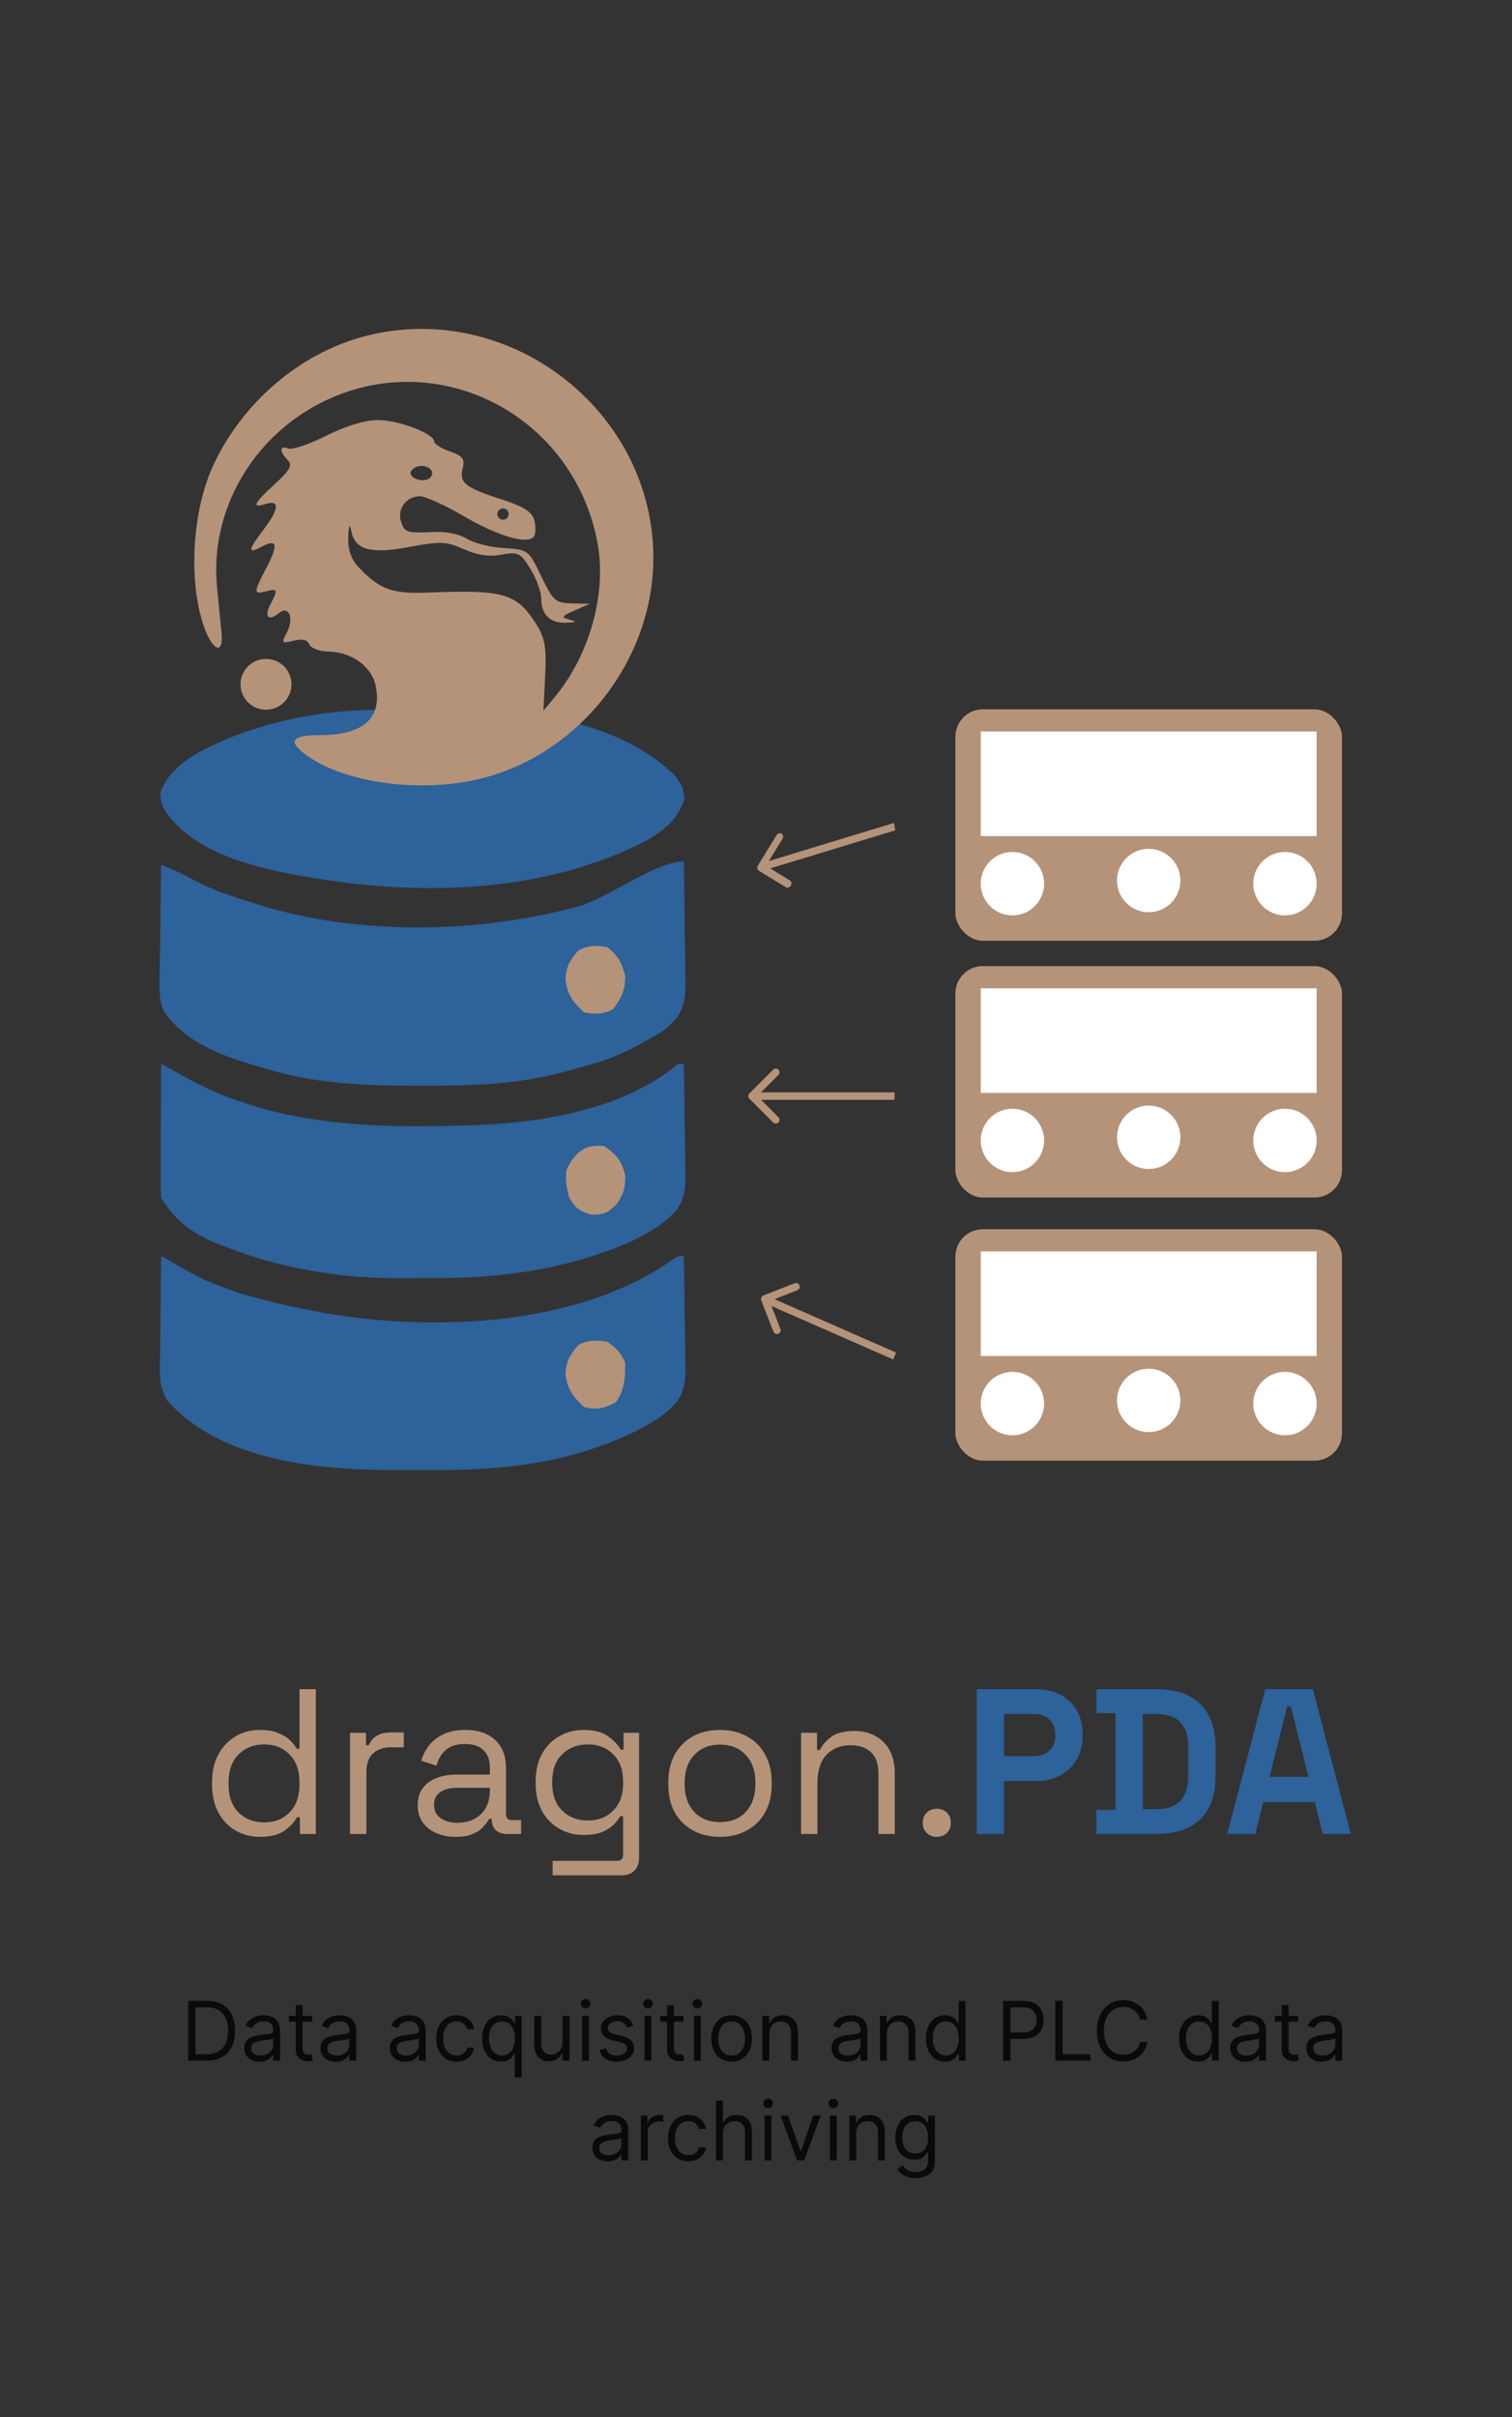 <svg width="607" height="970" viewBox="0 0 607 970" fill="none" xmlns="http://www.w3.org/2000/svg">
<rect x="0" y="0" width="607" height="970" fill="#333333" stroke="none"/>
<path d="M104.294 737.162C100.808 737.162 97.599 736.332 94.666 734.672C91.734 733.012 89.409 730.605 87.694 727.451C85.979 724.297 85.121 720.562 85.121 716.246V715.167C85.121 710.851 85.979 707.144 87.694 704.045C89.409 700.891 91.706 698.484 94.583 696.824C97.516 695.109 100.753 694.251 104.294 694.251C107.116 694.251 109.495 694.638 111.432 695.413C113.424 696.132 115.029 697.073 116.246 698.235C117.463 699.342 118.404 700.531 119.068 701.804H120.23V677.9H126.787V736H120.396V729.277H119.234C118.127 731.324 116.412 733.15 114.088 734.755C111.764 736.36 108.499 737.162 104.294 737.162ZM106.037 731.352C110.242 731.352 113.645 730.024 116.246 727.368C118.902 724.657 120.23 720.894 120.23 716.08V715.333C120.23 710.519 118.902 706.784 116.246 704.128C113.645 701.417 110.242 700.061 106.037 700.061C101.887 700.061 98.457 701.417 95.745 704.128C93.089 706.784 91.761 710.519 91.761 715.333V716.08C91.761 720.894 93.089 724.657 95.745 727.368C98.457 730.024 101.887 731.352 106.037 731.352ZM140.528 736V695.413H146.919V700.393H148.081C148.8 698.622 149.907 697.322 151.401 696.492C152.895 695.662 154.859 695.247 157.294 695.247H162.108V701.223H156.879C153.946 701.223 151.567 702.053 149.741 703.713C147.97 705.318 147.085 707.835 147.085 711.266V736H140.528ZM182.887 737.162C180.065 737.162 177.492 736.664 175.168 735.668C172.844 734.672 171.018 733.233 169.69 731.352C168.362 729.471 167.698 727.174 167.698 724.463C167.698 721.696 168.362 719.428 169.69 717.657C171.018 715.831 172.844 714.475 175.168 713.59C177.492 712.649 180.093 712.179 182.97 712.179H196.665V709.191C196.665 706.314 195.808 704.045 194.092 702.385C192.432 700.725 189.942 699.895 186.622 699.895C183.358 699.895 180.812 700.697 178.986 702.302C177.16 703.851 175.915 705.954 175.251 708.61L169.109 706.618C169.773 704.349 170.825 702.302 172.263 700.476C173.702 698.595 175.611 697.101 177.99 695.994C180.425 694.832 183.33 694.251 186.705 694.251C191.907 694.251 195.946 695.607 198.823 698.318C201.701 700.974 203.139 704.737 203.139 709.606V727.949C203.139 729.609 203.914 730.439 205.463 730.439H209.198V736H203.471C201.645 736 200.179 735.502 199.072 734.506C197.966 733.455 197.412 732.071 197.412 730.356V729.941H196.416C195.808 730.992 194.978 732.099 193.926 733.261C192.93 734.368 191.547 735.281 189.776 736C188.006 736.775 185.709 737.162 182.887 737.162ZM183.634 731.518C187.508 731.518 190.634 730.384 193.013 728.115C195.448 725.791 196.665 722.554 196.665 718.404V717.491H183.219C180.619 717.491 178.461 718.072 176.745 719.234C175.085 720.341 174.255 722.028 174.255 724.297C174.255 726.566 175.113 728.336 176.828 729.609C178.599 730.882 180.868 731.518 183.634 731.518ZM215.052 715.914V714.752C215.052 710.491 215.909 706.839 217.625 703.796C219.34 700.753 221.664 698.401 224.597 696.741C227.529 695.081 230.739 694.251 234.225 694.251C238.485 694.251 241.75 695.081 244.019 696.741C246.343 698.346 248.058 700.144 249.165 702.136H250.327V695.413H256.552V745.462C256.552 747.675 255.943 749.418 254.726 750.691C253.508 751.964 251.738 752.6 249.414 752.6H221.858V746.79H247.671C249.331 746.79 250.161 745.96 250.161 744.3V728.862H248.999C248.335 730.079 247.394 731.269 246.177 732.431C244.959 733.593 243.382 734.561 241.446 735.336C239.509 736.055 237.102 736.415 234.225 736.415C230.739 736.415 227.529 735.585 224.597 733.925C221.664 732.265 219.34 729.913 217.625 726.87C215.909 723.771 215.052 720.119 215.052 715.914ZM235.968 730.605C240.173 730.605 243.576 729.277 246.177 726.621C248.833 723.965 250.161 720.313 250.161 715.665V715.001C250.161 710.298 248.833 706.646 246.177 704.045C243.576 701.389 240.173 700.061 235.968 700.061C231.818 700.061 228.387 701.389 225.676 704.045C223.02 706.646 221.692 710.298 221.692 715.001V715.665C221.692 720.313 223.02 723.965 225.676 726.621C228.387 729.277 231.818 730.605 235.968 730.605ZM289.055 737.162C284.96 737.162 281.336 736.304 278.182 734.589C275.083 732.874 272.648 730.467 270.878 727.368C269.162 724.214 268.305 720.507 268.305 716.246V715.167C268.305 710.962 269.162 707.282 270.878 704.128C272.648 700.974 275.083 698.539 278.182 696.824C281.336 695.109 284.96 694.251 289.055 694.251C293.149 694.251 296.746 695.109 299.845 696.824C302.999 698.539 305.433 700.974 307.149 704.128C308.919 707.282 309.805 710.962 309.805 715.167V716.246C309.805 720.507 308.919 724.214 307.149 727.368C305.433 730.467 302.999 732.874 299.845 734.589C296.746 736.304 293.149 737.162 289.055 737.162ZM289.055 731.269C293.371 731.269 296.801 729.913 299.347 727.202C301.947 724.435 303.248 720.728 303.248 716.08V715.333C303.248 710.685 301.947 707.005 299.347 704.294C296.801 701.527 293.371 700.144 289.055 700.144C284.794 700.144 281.363 701.527 278.763 704.294C276.162 707.005 274.862 710.685 274.862 715.333V716.08C274.862 720.728 276.162 724.435 278.763 727.202C281.363 729.913 284.794 731.269 289.055 731.269ZM321.604 736V695.413H327.995V702.302H329.157C330.043 700.365 331.537 698.622 333.639 697.073C335.797 695.468 338.951 694.666 343.101 694.666C346.145 694.666 348.856 695.302 351.235 696.575C353.67 697.848 355.607 699.729 357.045 702.219C358.484 704.709 359.203 707.78 359.203 711.432V736H352.646V711.93C352.646 707.891 351.623 704.958 349.575 703.132C347.583 701.306 344.872 700.393 341.441 700.393C337.513 700.393 334.303 701.666 331.813 704.211C329.379 706.756 328.161 710.547 328.161 715.582V736H321.604ZM376.076 737.162C374.471 737.162 373.115 736.636 372.009 735.585C370.957 734.534 370.432 733.178 370.432 731.518C370.432 729.858 370.957 728.502 372.009 727.451C373.115 726.4 374.471 725.874 376.076 725.874C377.736 725.874 379.091 726.4 380.143 727.451C381.194 728.502 381.72 729.858 381.72 731.518C381.72 733.178 381.194 734.534 380.143 735.585C379.091 736.636 377.736 737.162 376.076 737.162Z" fill="#B49379"/>
<path d="M392.089 736V677.9H415.993C419.645 677.9 422.854 678.647 425.621 680.141C428.443 681.58 430.629 683.627 432.178 686.283C433.783 688.939 434.585 692.093 434.585 695.745V696.907C434.585 700.504 433.755 703.658 432.095 706.369C430.49 709.025 428.277 711.1 425.455 712.594C422.688 714.033 419.534 714.752 415.993 714.752H403.045V736H392.089ZM403.045 704.792H414.914C417.515 704.792 419.617 704.073 421.222 702.634C422.827 701.195 423.629 699.231 423.629 696.741V695.911C423.629 693.421 422.827 691.457 421.222 690.018C419.617 688.579 417.515 687.86 414.914 687.86H403.045V704.792ZM440.196 736V726.372H447.832V687.528H440.196V677.9H464.1C471.902 677.9 477.823 679.892 481.862 683.876C485.957 687.805 488.004 693.67 488.004 701.472V712.428C488.004 720.23 485.957 726.123 481.862 730.107C477.823 734.036 471.902 736 464.1 736H440.196ZM458.788 726.04H464.266C468.693 726.04 471.93 724.878 473.977 722.554C476.025 720.23 477.048 716.965 477.048 712.76V701.14C477.048 696.879 476.025 693.615 473.977 691.346C471.93 689.022 468.693 687.86 464.266 687.86H458.788V726.04ZM492.665 736L507.937 677.9H527.027L542.299 736H531.011L527.857 723.218H507.107L503.953 736H492.665ZM509.68 713.092H525.284L518.229 684.789H516.735L509.68 713.092Z" fill="#2D629A"/>
<path d="M82.961 827H75.555V803H83.289C85.617 803 87.609 803.48 89.266 804.441C90.922 805.395 92.191 806.766 93.074 808.555C93.957 810.336 94.398 812.469 94.398 814.953C94.398 817.453 93.953 819.605 93.062 821.41C92.172 823.207 90.875 824.59 89.172 825.559C87.469 826.52 85.398 827 82.961 827ZM78.461 824.422H82.773C84.758 824.422 86.402 824.039 87.707 823.273C89.012 822.508 89.984 821.418 90.625 820.004C91.266 818.59 91.586 816.906 91.586 814.953C91.586 813.016 91.269 811.348 90.637 809.949C90.004 808.543 89.059 807.465 87.801 806.715C86.543 805.957 84.977 805.578 83.102 805.578H78.461V824.422ZM104.195 827.422C103.055 827.422 102.02 827.207 101.09 826.777C100.16 826.34 99.422 825.711 98.875 824.891C98.328 824.063 98.055 823.062 98.055 821.891C98.055 820.859 98.258 820.023 98.664 819.383C99.07 818.734 99.613 818.227 100.293 817.859C100.973 817.492 101.723 817.219 102.543 817.039C103.371 816.852 104.203 816.703 105.039 816.594C106.133 816.453 107.02 816.348 107.699 816.277C108.387 816.199 108.887 816.07 109.199 815.891C109.52 815.711 109.68 815.398 109.68 814.953V814.859C109.68 813.703 109.363 812.805 108.73 812.164C108.105 811.523 107.156 811.203 105.883 811.203C104.563 811.203 103.527 811.492 102.777 812.07C102.027 812.648 101.5 813.266 101.195 813.922L98.57 812.984C99.039 811.891 99.664 811.039 100.445 810.43C101.234 809.812 102.094 809.383 103.023 809.141C103.961 808.891 104.883 808.766 105.789 808.766C106.367 808.766 107.031 808.836 107.781 808.977C108.539 809.109 109.27 809.387 109.973 809.809C110.684 810.23 111.273 810.867 111.742 811.719C112.211 812.57 112.445 813.711 112.445 815.141V827H109.68V824.562H109.539C109.352 824.953 109.039 825.371 108.602 825.816C108.164 826.262 107.582 826.641 106.855 826.953C106.129 827.266 105.242 827.422 104.195 827.422ZM104.617 824.938C105.711 824.938 106.633 824.723 107.383 824.293C108.141 823.863 108.711 823.309 109.094 822.629C109.484 821.949 109.68 821.234 109.68 820.484V817.953C109.563 818.094 109.305 818.223 108.906 818.34C108.516 818.449 108.062 818.547 107.547 818.633C107.039 818.711 106.543 818.781 106.059 818.844C105.582 818.898 105.195 818.945 104.898 818.984C104.18 819.078 103.508 819.23 102.883 819.441C102.266 819.645 101.766 819.953 101.383 820.367C101.008 820.773 100.82 821.328 100.82 822.031C100.82 822.992 101.176 823.719 101.887 824.211C102.605 824.695 103.516 824.938 104.617 824.938ZM125.321 809V811.344H115.993V809H125.321ZM118.712 804.687H121.478V821.844C121.478 822.625 121.591 823.211 121.817 823.602C122.052 823.984 122.349 824.242 122.708 824.375C123.075 824.5 123.462 824.562 123.868 824.562C124.173 824.562 124.423 824.547 124.618 824.516C124.813 824.477 124.97 824.445 125.087 824.422L125.649 826.906C125.462 826.977 125.2 827.047 124.864 827.117C124.528 827.195 124.103 827.234 123.587 827.234C122.806 827.234 122.04 827.066 121.29 826.73C120.548 826.395 119.931 825.883 119.438 825.195C118.954 824.508 118.712 823.641 118.712 822.594V804.687ZM134.778 827.422C133.638 827.422 132.603 827.207 131.673 826.777C130.743 826.34 130.005 825.711 129.458 824.891C128.911 824.063 128.638 823.062 128.638 821.891C128.638 820.859 128.841 820.023 129.247 819.383C129.653 818.734 130.196 818.227 130.876 817.859C131.556 817.492 132.306 817.219 133.126 817.039C133.954 816.852 134.786 816.703 135.622 816.594C136.716 816.453 137.603 816.348 138.282 816.277C138.97 816.199 139.47 816.07 139.782 815.891C140.103 815.711 140.263 815.398 140.263 814.953V814.859C140.263 813.703 139.946 812.805 139.313 812.164C138.688 811.523 137.739 811.203 136.466 811.203C135.146 811.203 134.11 811.492 133.36 812.07C132.61 812.648 132.083 813.266 131.778 813.922L129.153 812.984C129.622 811.891 130.247 811.039 131.028 810.43C131.817 809.812 132.677 809.383 133.606 809.141C134.544 808.891 135.466 808.766 136.372 808.766C136.95 808.766 137.614 808.836 138.364 808.977C139.122 809.109 139.853 809.387 140.556 809.809C141.267 810.23 141.856 810.867 142.325 811.719C142.794 812.57 143.028 813.711 143.028 815.141V827H140.263V824.562H140.122C139.935 824.953 139.622 825.371 139.185 825.816C138.747 826.262 138.165 826.641 137.438 826.953C136.712 827.266 135.825 827.422 134.778 827.422ZM135.2 824.938C136.294 824.938 137.216 824.723 137.966 824.293C138.724 823.863 139.294 823.309 139.677 822.629C140.067 821.949 140.263 821.234 140.263 820.484V817.953C140.146 818.094 139.888 818.223 139.489 818.34C139.099 818.449 138.646 818.547 138.13 818.633C137.622 818.711 137.126 818.781 136.642 818.844C136.165 818.898 135.778 818.945 135.481 818.984C134.763 819.078 134.091 819.23 133.466 819.441C132.849 819.645 132.349 819.953 131.966 820.367C131.591 820.773 131.403 821.328 131.403 822.031C131.403 822.992 131.759 823.719 132.47 824.211C133.188 824.695 134.099 824.938 135.2 824.938ZM162.654 827.422C161.514 827.422 160.479 827.207 159.549 826.777C158.619 826.34 157.881 825.711 157.334 824.891C156.787 824.063 156.514 823.062 156.514 821.891C156.514 820.859 156.717 820.023 157.123 819.383C157.529 818.734 158.072 818.227 158.752 817.859C159.432 817.492 160.182 817.219 161.002 817.039C161.83 816.852 162.662 816.703 163.498 816.594C164.592 816.453 165.479 816.348 166.158 816.277C166.846 816.199 167.346 816.07 167.658 815.891C167.979 815.711 168.139 815.398 168.139 814.953V814.859C168.139 813.703 167.822 812.805 167.189 812.164C166.564 811.523 165.615 811.203 164.342 811.203C163.021 811.203 161.986 811.492 161.236 812.07C160.486 812.648 159.959 813.266 159.654 813.922L157.029 812.984C157.498 811.891 158.123 811.039 158.904 810.43C159.693 809.812 160.553 809.383 161.482 809.141C162.42 808.891 163.342 808.766 164.248 808.766C164.826 808.766 165.49 808.836 166.24 808.977C166.998 809.109 167.729 809.387 168.432 809.809C169.143 810.23 169.732 810.867 170.201 811.719C170.67 812.57 170.904 813.711 170.904 815.141V827H168.139V824.562H167.998C167.811 824.953 167.498 825.371 167.061 825.816C166.623 826.262 166.041 826.641 165.314 826.953C164.588 827.266 163.701 827.422 162.654 827.422ZM163.076 824.938C164.17 824.938 165.092 824.723 165.842 824.293C166.6 823.863 167.17 823.309 167.553 822.629C167.943 821.949 168.139 821.234 168.139 820.484V817.953C168.021 818.094 167.764 818.223 167.365 818.34C166.975 818.449 166.521 818.547 166.006 818.633C165.498 818.711 165.002 818.781 164.518 818.844C164.041 818.898 163.654 818.945 163.357 818.984C162.639 819.078 161.967 819.23 161.342 819.441C160.725 819.645 160.225 819.953 159.842 820.367C159.467 820.773 159.279 821.328 159.279 822.031C159.279 822.992 159.635 823.719 160.346 824.211C161.064 824.695 161.975 824.938 163.076 824.938ZM183.265 827.375C181.577 827.375 180.124 826.977 178.905 826.18C177.687 825.383 176.749 824.285 176.093 822.887C175.437 821.488 175.108 819.891 175.108 818.094C175.108 816.266 175.444 814.652 176.116 813.254C176.796 811.848 177.741 810.75 178.952 809.961C180.171 809.164 181.593 808.766 183.218 808.766C184.483 808.766 185.624 809 186.64 809.469C187.655 809.937 188.487 810.594 189.136 811.437C189.784 812.281 190.187 813.266 190.343 814.391H187.577C187.366 813.57 186.897 812.844 186.171 812.211C185.452 811.57 184.483 811.25 183.265 811.25C182.187 811.25 181.241 811.531 180.429 812.094C179.624 812.648 178.995 813.434 178.542 814.449C178.097 815.457 177.874 816.641 177.874 818C177.874 819.391 178.093 820.602 178.53 821.633C178.976 822.664 179.601 823.465 180.405 824.035C181.218 824.605 182.171 824.891 183.265 824.891C183.983 824.891 184.636 824.766 185.222 824.516C185.808 824.266 186.304 823.906 186.71 823.437C187.116 822.969 187.405 822.406 187.577 821.75H190.343C190.187 822.812 189.8 823.77 189.183 824.621C188.573 825.465 187.765 826.137 186.757 826.637C185.757 827.129 184.593 827.375 183.265 827.375ZM206.667 833.75V824.234H206.433C206.229 824.562 205.94 824.977 205.565 825.477C205.19 825.969 204.655 826.41 203.96 826.801C203.265 827.184 202.339 827.375 201.183 827.375C199.683 827.375 198.358 826.996 197.21 826.238C196.062 825.473 195.163 824.395 194.515 823.004C193.866 821.605 193.542 819.953 193.542 818.047C193.542 816.156 193.866 814.516 194.515 813.125C195.163 811.734 196.065 810.66 197.222 809.902C198.378 809.145 199.714 808.766 201.229 808.766C202.401 808.766 203.327 808.961 204.007 809.352C204.694 809.734 205.218 810.172 205.577 810.664C205.944 811.148 206.229 811.547 206.433 811.859H206.761V809H209.433V833.75H206.667ZM201.558 824.891C202.667 824.891 203.604 824.602 204.37 824.023C205.136 823.437 205.718 822.629 206.116 821.598C206.515 820.559 206.714 819.359 206.714 818C206.714 816.656 206.519 815.48 206.128 814.473C205.737 813.457 205.159 812.668 204.394 812.105C203.628 811.535 202.683 811.25 201.558 811.25C200.386 811.25 199.409 811.551 198.628 812.152C197.854 812.746 197.272 813.555 196.882 814.578C196.499 815.594 196.308 816.734 196.308 818C196.308 819.281 196.503 820.445 196.894 821.492C197.292 822.531 197.878 823.359 198.651 823.977C199.433 824.586 200.401 824.891 201.558 824.891ZM225.839 819.641V809H228.604V827H225.839V823.953H225.651C225.229 824.867 224.573 825.645 223.683 826.285C222.792 826.918 221.667 827.234 220.308 827.234C219.183 827.234 218.183 826.988 217.308 826.496C216.433 825.996 215.745 825.246 215.245 824.246C214.745 823.238 214.495 821.969 214.495 820.437V809H217.261V820.25C217.261 821.562 217.628 822.609 218.362 823.391C219.104 824.172 220.05 824.562 221.198 824.562C221.886 824.562 222.585 824.387 223.296 824.035C224.015 823.684 224.616 823.145 225.101 822.418C225.593 821.691 225.839 820.766 225.839 819.641ZM233.67 827V809H236.436V827H233.67ZM235.076 806C234.537 806 234.072 805.816 233.682 805.449C233.299 805.082 233.107 804.641 233.107 804.125C233.107 803.609 233.299 803.168 233.682 802.801C234.072 802.434 234.537 802.25 235.076 802.25C235.615 802.25 236.076 802.434 236.459 802.801C236.85 803.168 237.045 803.609 237.045 804.125C237.045 804.641 236.85 805.082 236.459 805.449C236.076 805.816 235.615 806 235.076 806ZM254.251 813.031L251.767 813.734C251.61 813.32 251.38 812.918 251.075 812.527C250.778 812.129 250.372 811.801 249.856 811.543C249.341 811.285 248.681 811.156 247.876 811.156C246.774 811.156 245.856 811.41 245.122 811.918C244.396 812.418 244.032 813.055 244.032 813.828C244.032 814.516 244.282 815.059 244.782 815.457C245.282 815.855 246.063 816.187 247.126 816.453L249.798 817.109C251.407 817.5 252.606 818.098 253.396 818.902C254.185 819.699 254.579 820.727 254.579 821.984C254.579 823.016 254.282 823.937 253.688 824.75C253.103 825.562 252.282 826.203 251.228 826.672C250.173 827.141 248.946 827.375 247.548 827.375C245.712 827.375 244.192 826.977 242.989 826.18C241.786 825.383 241.024 824.219 240.704 822.687L243.329 822.031C243.579 823 244.052 823.727 244.747 824.211C245.45 824.695 246.368 824.938 247.501 824.938C248.79 824.938 249.813 824.664 250.571 824.117C251.337 823.562 251.72 822.898 251.72 822.125C251.72 821.5 251.501 820.977 251.063 820.555C250.626 820.125 249.954 819.805 249.048 819.594L246.048 818.891C244.399 818.5 243.188 817.895 242.415 817.074C241.649 816.246 241.267 815.211 241.267 813.969C241.267 812.953 241.552 812.055 242.122 811.273C242.7 810.492 243.485 809.879 244.478 809.434C245.478 808.988 246.61 808.766 247.876 808.766C249.657 808.766 251.056 809.156 252.071 809.937C253.095 810.719 253.821 811.75 254.251 813.031ZM258.742 827V809H261.508V827H258.742ZM260.148 806C259.609 806 259.145 805.816 258.754 805.449C258.371 805.082 258.18 804.641 258.18 804.125C258.18 803.609 258.371 803.168 258.754 802.801C259.145 802.434 259.609 802.25 260.148 802.25C260.688 802.25 261.148 802.434 261.531 802.801C261.922 803.168 262.117 803.609 262.117 804.125C262.117 804.641 261.922 805.082 261.531 805.449C261.148 805.816 260.688 806 260.148 806ZM274.401 809V811.344H265.073V809H274.401ZM267.792 804.687H270.558V821.844C270.558 822.625 270.671 823.211 270.897 823.602C271.132 823.984 271.429 824.242 271.788 824.375C272.155 824.5 272.542 824.562 272.948 824.562C273.253 824.562 273.503 824.547 273.698 824.516C273.894 824.477 274.05 824.445 274.167 824.422L274.729 826.906C274.542 826.977 274.28 827.047 273.944 827.117C273.608 827.195 273.183 827.234 272.667 827.234C271.886 827.234 271.12 827.066 270.37 826.73C269.628 826.395 269.011 825.883 268.519 825.195C268.034 824.508 267.792 823.641 267.792 822.594V804.687ZM278.562 827V809H281.327V827H278.562ZM279.968 806C279.429 806 278.964 805.816 278.573 805.449C278.19 805.082 277.999 804.641 277.999 804.125C277.999 803.609 278.19 803.168 278.573 802.801C278.964 802.434 279.429 802.25 279.968 802.25C280.507 802.25 280.968 802.434 281.351 802.801C281.741 803.168 281.937 803.609 281.937 804.125C281.937 804.641 281.741 805.082 281.351 805.449C280.968 805.816 280.507 806 279.968 806ZM293.705 827.375C292.08 827.375 290.654 826.988 289.428 826.215C288.209 825.441 287.256 824.359 286.568 822.969C285.889 821.578 285.549 819.953 285.549 818.094C285.549 816.219 285.889 814.582 286.568 813.184C287.256 811.785 288.209 810.699 289.428 809.926C290.654 809.152 292.08 808.766 293.705 808.766C295.33 808.766 296.752 809.152 297.971 809.926C299.197 810.699 300.15 811.785 300.83 813.184C301.518 814.582 301.861 816.219 301.861 818.094C301.861 819.953 301.518 821.578 300.83 822.969C300.15 824.359 299.197 825.441 297.971 826.215C296.752 826.988 295.33 827.375 293.705 827.375ZM293.705 824.891C294.939 824.891 295.955 824.574 296.752 823.941C297.549 823.309 298.139 822.477 298.521 821.445C298.904 820.414 299.096 819.297 299.096 818.094C299.096 816.891 298.904 815.77 298.521 814.73C298.139 813.691 297.549 812.852 296.752 812.211C295.955 811.57 294.939 811.25 293.705 811.25C292.471 811.25 291.455 811.57 290.658 812.211C289.861 812.852 289.271 813.691 288.889 814.73C288.506 815.77 288.314 816.891 288.314 818.094C288.314 819.297 288.506 820.414 288.889 821.445C289.271 822.477 289.861 823.309 290.658 823.941C291.455 824.574 292.471 824.891 293.705 824.891ZM308.849 816.172V827H306.083V809H308.755V811.812H308.989C309.411 810.898 310.052 810.164 310.911 809.609C311.771 809.047 312.88 808.766 314.239 808.766C315.458 808.766 316.524 809.016 317.438 809.516C318.353 810.008 319.063 810.758 319.571 811.766C320.079 812.766 320.333 814.031 320.333 815.563V827H317.567V815.75C317.567 814.336 317.2 813.234 316.466 812.445C315.731 811.648 314.724 811.25 313.442 811.25C312.56 811.25 311.771 811.441 311.075 811.824C310.388 812.207 309.845 812.766 309.446 813.5C309.048 814.234 308.849 815.125 308.849 816.172ZM339.965 827.422C338.824 827.422 337.789 827.207 336.859 826.777C335.93 826.34 335.191 825.711 334.645 824.891C334.098 824.063 333.824 823.062 333.824 821.891C333.824 820.859 334.027 820.023 334.434 819.383C334.84 818.734 335.383 818.227 336.063 817.859C336.742 817.492 337.492 817.219 338.313 817.039C339.141 816.852 339.973 816.703 340.809 816.594C341.902 816.453 342.789 816.348 343.469 816.277C344.156 816.199 344.656 816.07 344.969 815.891C345.289 815.711 345.449 815.398 345.449 814.953V814.859C345.449 813.703 345.133 812.805 344.5 812.164C343.875 811.523 342.926 811.203 341.652 811.203C340.332 811.203 339.297 811.492 338.547 812.07C337.797 812.648 337.27 813.266 336.965 813.922L334.34 812.984C334.809 811.891 335.434 811.039 336.215 810.43C337.004 809.812 337.863 809.383 338.793 809.141C339.73 808.891 340.652 808.766 341.559 808.766C342.137 808.766 342.801 808.836 343.551 808.977C344.309 809.109 345.039 809.387 345.742 809.809C346.453 810.23 347.043 810.867 347.512 811.719C347.98 812.57 348.215 813.711 348.215 815.141V827H345.449V824.562H345.309C345.121 824.953 344.809 825.371 344.371 825.816C343.934 826.262 343.352 826.641 342.625 826.953C341.898 827.266 341.012 827.422 339.965 827.422ZM340.387 824.938C341.48 824.938 342.402 824.723 343.152 824.293C343.91 823.863 344.48 823.309 344.863 822.629C345.254 821.949 345.449 821.234 345.449 820.484V817.953C345.332 818.094 345.074 818.223 344.676 818.34C344.285 818.449 343.832 818.547 343.316 818.633C342.809 818.711 342.313 818.781 341.828 818.844C341.352 818.898 340.965 818.945 340.668 818.984C339.949 819.078 339.277 819.23 338.652 819.441C338.035 819.645 337.535 819.953 337.152 820.367C336.777 820.773 336.59 821.328 336.59 822.031C336.59 822.992 336.945 823.719 337.656 824.211C338.375 824.695 339.285 824.938 340.387 824.938ZM356.028 816.172V827H353.263V809H355.935V811.812H356.169C356.591 810.898 357.231 810.164 358.091 809.609C358.95 809.047 360.06 808.766 361.419 808.766C362.638 808.766 363.704 809.016 364.618 809.516C365.532 810.008 366.243 810.758 366.751 811.766C367.259 812.766 367.513 814.031 367.513 815.563V827H364.747V815.75C364.747 814.336 364.38 813.234 363.646 812.445C362.911 811.648 361.903 811.25 360.622 811.25C359.739 811.25 358.95 811.441 358.255 811.824C357.567 812.207 357.024 812.766 356.626 813.5C356.228 814.234 356.028 815.125 356.028 816.172ZM379.363 827.375C377.863 827.375 376.539 826.996 375.391 826.238C374.242 825.473 373.344 824.395 372.695 823.004C372.047 821.605 371.723 819.953 371.723 818.047C371.723 816.156 372.047 814.516 372.695 813.125C373.344 811.734 374.246 810.66 375.402 809.902C376.559 809.145 377.895 808.766 379.41 808.766C380.582 808.766 381.508 808.961 382.188 809.352C382.875 809.734 383.398 810.172 383.758 810.664C384.125 811.148 384.41 811.547 384.613 811.859H384.848V803H387.613V827H384.941V824.234H384.613C384.41 824.562 384.121 824.977 383.746 825.477C383.371 825.969 382.836 826.41 382.141 826.801C381.445 827.184 380.52 827.375 379.363 827.375ZM379.738 824.891C380.848 824.891 381.785 824.602 382.551 824.023C383.316 823.437 383.898 822.629 384.297 821.598C384.695 820.559 384.895 819.359 384.895 818C384.895 816.656 384.699 815.48 384.309 814.473C383.918 813.457 383.34 812.668 382.574 812.105C381.809 811.535 380.863 811.25 379.738 811.25C378.566 811.25 377.59 811.551 376.809 812.152C376.035 812.746 375.453 813.555 375.062 814.578C374.68 815.594 374.488 816.734 374.488 818C374.488 819.281 374.684 820.445 375.074 821.492C375.473 822.531 376.059 823.359 376.832 823.977C377.613 824.586 378.582 824.891 379.738 824.891ZM402.719 827V803H410.828C412.711 803 414.25 803.34 415.445 804.02C416.648 804.691 417.539 805.602 418.117 806.75C418.695 807.898 418.984 809.18 418.984 810.594C418.984 812.008 418.695 813.293 418.117 814.449C417.547 815.605 416.664 816.527 415.469 817.215C414.273 817.895 412.742 818.234 410.875 818.234H405.062V815.656H410.781C412.07 815.656 413.105 815.434 413.887 814.988C414.668 814.543 415.234 813.941 415.586 813.184C415.945 812.418 416.125 811.555 416.125 810.594C416.125 809.633 415.945 808.773 415.586 808.016C415.234 807.258 414.664 806.664 413.875 806.234C413.086 805.797 412.039 805.578 410.734 805.578H405.625V827H402.719ZM423.666 827V803H426.572V824.422H437.729V827H423.666ZM460.606 810.5H457.7C457.528 809.664 457.228 808.93 456.798 808.297C456.376 807.664 455.86 807.133 455.251 806.703C454.649 806.266 453.981 805.937 453.247 805.719C452.513 805.5 451.747 805.391 450.95 805.391C449.497 805.391 448.181 805.758 447.001 806.492C445.829 807.227 444.896 808.309 444.2 809.738C443.513 811.168 443.169 812.922 443.169 815C443.169 817.078 443.513 818.832 444.2 820.262C444.896 821.691 445.829 822.773 447.001 823.508C448.181 824.242 449.497 824.609 450.95 824.609C451.747 824.609 452.513 824.5 453.247 824.281C453.981 824.062 454.649 823.738 455.251 823.309C455.86 822.871 456.376 822.336 456.798 821.703C457.228 821.062 457.528 820.328 457.7 819.5H460.606C460.388 820.727 459.989 821.824 459.411 822.793C458.833 823.762 458.114 824.586 457.255 825.266C456.396 825.937 455.431 826.449 454.36 826.801C453.298 827.152 452.161 827.328 450.95 827.328C448.903 827.328 447.083 826.828 445.489 825.828C443.896 824.828 442.642 823.406 441.728 821.562C440.813 819.719 440.356 817.531 440.356 815C440.356 812.469 440.813 810.281 441.728 808.438C442.642 806.594 443.896 805.172 445.489 804.172C447.083 803.172 448.903 802.672 450.95 802.672C452.161 802.672 453.298 802.848 454.36 803.199C455.431 803.551 456.396 804.066 457.255 804.746C458.114 805.418 458.833 806.238 459.411 807.207C459.989 808.168 460.388 809.266 460.606 810.5ZM481.006 827.375C479.506 827.375 478.182 826.996 477.033 826.238C475.885 825.473 474.986 824.395 474.338 823.004C473.689 821.605 473.365 819.953 473.365 818.047C473.365 816.156 473.689 814.516 474.338 813.125C474.986 811.734 475.889 810.66 477.045 809.902C478.201 809.145 479.537 808.766 481.053 808.766C482.225 808.766 483.15 808.961 483.83 809.352C484.518 809.734 485.041 810.172 485.4 810.664C485.768 811.148 486.053 811.547 486.256 811.859H486.49V803H489.256V827H486.584V824.234H486.256C486.053 824.562 485.764 824.977 485.389 825.477C485.014 825.969 484.479 826.41 483.783 826.801C483.088 827.184 482.162 827.375 481.006 827.375ZM481.381 824.891C482.49 824.891 483.428 824.602 484.193 824.023C484.959 823.437 485.541 822.629 485.939 821.598C486.338 820.559 486.537 819.359 486.537 818C486.537 816.656 486.342 815.48 485.951 814.473C485.561 813.457 484.982 812.668 484.217 812.105C483.451 811.535 482.506 811.25 481.381 811.25C480.209 811.25 479.232 811.551 478.451 812.152C477.678 812.746 477.096 813.555 476.705 814.578C476.322 815.594 476.131 816.734 476.131 818C476.131 819.281 476.326 820.445 476.717 821.492C477.115 822.531 477.701 823.359 478.475 823.977C479.256 824.586 480.225 824.891 481.381 824.891ZM500.002 827.422C498.861 827.422 497.826 827.207 496.896 826.777C495.967 826.34 495.229 825.711 494.682 824.891C494.135 824.063 493.861 823.062 493.861 821.891C493.861 820.859 494.064 820.023 494.471 819.383C494.877 818.734 495.42 818.227 496.1 817.859C496.779 817.492 497.529 817.219 498.35 817.039C499.178 816.852 500.01 816.703 500.846 816.594C501.939 816.453 502.826 816.348 503.506 816.277C504.193 816.199 504.693 816.07 505.006 815.891C505.326 815.711 505.486 815.398 505.486 814.953V814.859C505.486 813.703 505.17 812.805 504.537 812.164C503.912 811.523 502.963 811.203 501.689 811.203C500.369 811.203 499.334 811.492 498.584 812.07C497.834 812.648 497.307 813.266 497.002 813.922L494.377 812.984C494.846 811.891 495.471 811.039 496.252 810.43C497.041 809.812 497.9 809.383 498.83 809.141C499.768 808.891 500.689 808.766 501.596 808.766C502.174 808.766 502.838 808.836 503.588 808.977C504.346 809.109 505.076 809.387 505.779 809.809C506.49 810.23 507.08 810.867 507.549 811.719C508.018 812.57 508.252 813.711 508.252 815.141V827H505.486V824.562H505.346C505.158 824.953 504.846 825.371 504.408 825.816C503.971 826.262 503.389 826.641 502.662 826.953C501.936 827.266 501.049 827.422 500.002 827.422ZM500.424 824.938C501.518 824.938 502.439 824.723 503.189 824.293C503.947 823.863 504.518 823.309 504.9 822.629C505.291 821.949 505.486 821.234 505.486 820.484V817.953C505.369 818.094 505.111 818.223 504.713 818.34C504.322 818.449 503.869 818.547 503.354 818.633C502.846 818.711 502.35 818.781 501.865 818.844C501.389 818.898 501.002 818.945 500.705 818.984C499.986 819.078 499.314 819.23 498.689 819.441C498.072 819.645 497.572 819.953 497.189 820.367C496.814 820.773 496.627 821.328 496.627 822.031C496.627 822.992 496.982 823.719 497.693 824.211C498.412 824.695 499.322 824.938 500.424 824.938ZM521.128 809V811.344H511.8V809H521.128ZM514.519 804.687H517.284V821.844C517.284 822.625 517.397 823.211 517.624 823.602C517.858 823.984 518.155 824.242 518.515 824.375C518.882 824.5 519.269 824.562 519.675 824.562C519.979 824.562 520.229 824.547 520.425 824.516C520.62 824.477 520.776 824.445 520.894 824.422L521.456 826.906C521.269 826.977 521.007 827.047 520.671 827.117C520.335 827.195 519.909 827.234 519.394 827.234C518.612 827.234 517.847 827.066 517.097 826.73C516.354 826.395 515.737 825.883 515.245 825.195C514.761 824.508 514.519 823.641 514.519 822.594V804.687ZM530.585 827.422C529.444 827.422 528.409 827.207 527.479 826.777C526.55 826.34 525.812 825.711 525.265 824.891C524.718 824.063 524.444 823.062 524.444 821.891C524.444 820.859 524.647 820.023 525.054 819.383C525.46 818.734 526.003 818.227 526.683 817.859C527.362 817.492 528.112 817.219 528.933 817.039C529.761 816.852 530.593 816.703 531.429 816.594C532.522 816.453 533.409 816.348 534.089 816.277C534.776 816.199 535.276 816.07 535.589 815.891C535.909 815.711 536.069 815.398 536.069 814.953V814.859C536.069 813.703 535.753 812.805 535.12 812.164C534.495 811.523 533.546 811.203 532.272 811.203C530.952 811.203 529.917 811.492 529.167 812.07C528.417 812.648 527.89 813.266 527.585 813.922L524.96 812.984C525.429 811.891 526.054 811.039 526.835 810.43C527.624 809.812 528.483 809.383 529.413 809.141C530.351 808.891 531.272 808.766 532.179 808.766C532.757 808.766 533.421 808.836 534.171 808.977C534.929 809.109 535.659 809.387 536.362 809.809C537.073 810.23 537.663 810.867 538.132 811.719C538.601 812.57 538.835 813.711 538.835 815.141V827H536.069V824.562H535.929C535.741 824.953 535.429 825.371 534.991 825.816C534.554 826.262 533.972 826.641 533.245 826.953C532.519 827.266 531.632 827.422 530.585 827.422ZM531.007 824.938C532.101 824.938 533.022 824.723 533.772 824.293C534.53 823.863 535.101 823.309 535.483 822.629C535.874 821.949 536.069 821.234 536.069 820.484V817.953C535.952 818.094 535.694 818.223 535.296 818.34C534.905 818.449 534.452 818.547 533.937 818.633C533.429 818.711 532.933 818.781 532.448 818.844C531.972 818.898 531.585 818.945 531.288 818.984C530.569 819.078 529.897 819.23 529.272 819.441C528.655 819.645 528.155 819.953 527.772 820.367C527.397 820.773 527.21 821.328 527.21 822.031C527.21 822.992 527.565 823.719 528.276 824.211C528.995 824.695 529.905 824.938 531.007 824.938ZM243.978 867.422C242.837 867.422 241.802 867.207 240.873 866.777C239.943 866.34 239.205 865.711 238.658 864.891C238.111 864.063 237.837 863.062 237.837 861.891C237.837 860.859 238.041 860.023 238.447 859.383C238.853 858.734 239.396 858.227 240.076 857.859C240.755 857.492 241.505 857.219 242.326 857.039C243.154 856.852 243.986 856.703 244.822 856.594C245.916 856.453 246.802 856.348 247.482 856.277C248.169 856.199 248.669 856.07 248.982 855.891C249.302 855.711 249.462 855.398 249.462 854.953V854.859C249.462 853.703 249.146 852.805 248.513 852.164C247.888 851.523 246.939 851.203 245.666 851.203C244.345 851.203 243.31 851.492 242.56 852.07C241.81 852.648 241.283 853.266 240.978 853.922L238.353 852.984C238.822 851.891 239.447 851.039 240.228 850.43C241.017 849.812 241.876 849.383 242.806 849.141C243.744 848.891 244.666 848.766 245.572 848.766C246.15 848.766 246.814 848.836 247.564 848.977C248.322 849.109 249.052 849.387 249.755 849.809C250.466 850.23 251.056 850.867 251.525 851.719C251.994 852.57 252.228 853.711 252.228 855.141V867H249.462V864.562H249.322C249.134 864.953 248.822 865.371 248.384 865.816C247.947 866.262 247.365 866.641 246.638 866.953C245.912 867.266 245.025 867.422 243.978 867.422ZM244.4 864.938C245.494 864.938 246.416 864.723 247.166 864.293C247.923 863.863 248.494 863.309 248.876 862.629C249.267 861.949 249.462 861.234 249.462 860.484V857.953C249.345 858.094 249.087 858.223 248.689 858.34C248.298 858.449 247.845 858.547 247.33 858.633C246.822 858.711 246.326 858.781 245.841 858.844C245.365 858.898 244.978 858.945 244.681 858.984C243.962 859.078 243.291 859.23 242.666 859.441C242.048 859.645 241.548 859.953 241.166 860.367C240.791 860.773 240.603 861.328 240.603 862.031C240.603 862.992 240.958 863.719 241.669 864.211C242.388 864.695 243.298 864.938 244.4 864.938ZM257.276 867V849H259.948V851.719H260.135C260.463 850.828 261.057 850.105 261.917 849.551C262.776 848.996 263.745 848.719 264.823 848.719C265.026 848.719 265.28 848.723 265.584 848.73C265.889 848.738 266.12 848.75 266.276 848.766V851.578C266.182 851.555 265.967 851.52 265.631 851.473C265.303 851.418 264.956 851.391 264.588 851.391C263.713 851.391 262.932 851.574 262.245 851.941C261.565 852.301 261.026 852.801 260.627 853.441C260.237 854.074 260.042 854.797 260.042 855.609V867H257.276ZM276.319 867.375C274.631 867.375 273.178 866.977 271.959 866.18C270.741 865.383 269.803 864.285 269.147 862.887C268.491 861.488 268.163 859.891 268.163 858.094C268.163 856.266 268.499 854.652 269.17 853.254C269.85 851.848 270.795 850.75 272.006 849.961C273.225 849.164 274.647 848.766 276.272 848.766C277.538 848.766 278.678 849 279.694 849.469C280.709 849.937 281.542 850.594 282.19 851.437C282.838 852.281 283.241 853.266 283.397 854.391H280.631C280.42 853.57 279.952 852.844 279.225 852.211C278.506 851.57 277.538 851.25 276.319 851.25C275.241 851.25 274.295 851.531 273.483 852.094C272.678 852.648 272.049 853.434 271.596 854.449C271.151 855.457 270.928 856.641 270.928 858C270.928 859.391 271.147 860.602 271.584 861.633C272.03 862.664 272.655 863.465 273.459 864.035C274.272 864.605 275.225 864.891 276.319 864.891C277.038 864.891 277.69 864.766 278.276 864.516C278.862 864.266 279.358 863.906 279.764 863.437C280.17 862.969 280.459 862.406 280.631 861.75H283.397C283.241 862.812 282.854 863.77 282.237 864.621C281.627 865.465 280.819 866.137 279.811 866.637C278.811 867.129 277.647 867.375 276.319 867.375ZM290.206 856.172V867H287.44V843H290.206V851.812H290.44C290.862 850.883 291.495 850.145 292.338 849.598C293.19 849.043 294.323 848.766 295.737 848.766C296.963 848.766 298.038 849.012 298.959 849.504C299.881 849.988 300.596 850.734 301.104 851.742C301.62 852.742 301.877 854.016 301.877 855.563V867H299.112V855.75C299.112 854.32 298.741 853.215 297.999 852.434C297.264 851.645 296.245 851.25 294.94 851.25C294.034 851.25 293.221 851.441 292.502 851.824C291.792 852.207 291.229 852.766 290.815 853.5C290.409 854.234 290.206 855.125 290.206 856.172ZM306.937 867V849H309.703V867H306.937ZM308.343 846C307.804 846 307.339 845.816 306.949 845.449C306.566 845.082 306.375 844.641 306.375 844.125C306.375 843.609 306.566 843.168 306.949 842.801C307.339 842.434 307.804 842.25 308.343 842.25C308.882 842.25 309.343 842.434 309.726 842.801C310.117 843.168 310.312 843.609 310.312 844.125C310.312 844.641 310.117 845.082 309.726 845.449C309.343 845.816 308.882 846 308.343 846ZM329.487 849L322.831 867H320.018L313.362 849H316.362L321.331 863.344H321.518L326.487 849H329.487ZM333.137 867V849H335.903V867H333.137ZM334.543 846C334.004 846 333.54 845.816 333.149 845.449C332.766 845.082 332.575 844.641 332.575 844.125C332.575 843.609 332.766 843.168 333.149 842.801C333.54 842.434 334.004 842.25 334.543 842.25C335.083 842.25 335.543 842.434 335.926 842.801C336.317 843.168 336.512 843.609 336.512 844.125C336.512 844.641 336.317 845.082 335.926 845.449C335.543 845.816 335.083 846 334.543 846ZM343.734 856.172V867H340.968V849H343.64V851.812H343.875C344.296 850.898 344.937 850.164 345.796 849.609C346.656 849.047 347.765 848.766 349.125 848.766C350.343 848.766 351.41 849.016 352.324 849.516C353.238 850.008 353.949 850.758 354.457 851.766C354.964 852.766 355.218 854.031 355.218 855.563V867H352.453V855.75C352.453 854.336 352.085 853.234 351.351 852.445C350.617 851.648 349.609 851.25 348.328 851.25C347.445 851.25 346.656 851.441 345.96 851.824C345.273 852.207 344.73 852.766 344.332 853.5C343.933 854.234 343.734 855.125 343.734 856.172ZM367.538 874.125C366.202 874.125 365.053 873.953 364.092 873.609C363.131 873.273 362.331 872.828 361.69 872.273C361.057 871.727 360.553 871.141 360.178 870.516L362.381 868.969C362.631 869.297 362.948 869.672 363.331 870.094C363.713 870.523 364.237 870.895 364.901 871.207C365.573 871.527 366.452 871.687 367.538 871.687C368.991 871.687 370.19 871.336 371.135 870.633C372.081 869.93 372.553 868.828 372.553 867.328V863.672H372.319C372.116 864 371.827 864.406 371.452 864.891C371.084 865.367 370.553 865.793 369.858 866.168C369.17 866.535 368.241 866.719 367.069 866.719C365.616 866.719 364.311 866.375 363.155 865.688C362.006 865 361.096 864 360.424 862.687C359.76 861.375 359.428 859.781 359.428 857.906C359.428 856.062 359.752 854.457 360.401 853.09C361.049 851.715 361.952 850.652 363.108 849.902C364.264 849.145 365.6 848.766 367.116 848.766C368.288 848.766 369.217 848.961 369.905 849.352C370.6 849.734 371.131 850.172 371.499 850.664C371.874 851.148 372.163 851.547 372.366 851.859H372.647V849H375.319V867.516C375.319 869.062 374.967 870.32 374.264 871.289C373.569 872.266 372.631 872.98 371.452 873.434C370.28 873.895 368.975 874.125 367.538 874.125ZM367.444 864.234C368.553 864.234 369.491 863.98 370.256 863.473C371.022 862.965 371.604 862.234 372.002 861.281C372.401 860.328 372.6 859.187 372.6 857.859C372.6 856.562 372.405 855.418 372.014 854.426C371.624 853.434 371.045 852.656 370.28 852.094C369.514 851.531 368.569 851.25 367.444 851.25C366.272 851.25 365.295 851.547 364.514 852.141C363.741 852.734 363.159 853.531 362.768 854.531C362.385 855.531 362.194 856.641 362.194 857.859C362.194 859.109 362.389 860.215 362.78 861.176C363.178 862.129 363.764 862.879 364.538 863.426C365.319 863.965 366.288 864.234 367.444 864.234Z" fill="black" fill-opacity="0.8"/>
<path d="M306.45 519.902C305.678 520.203 305.296 521.073 305.597 521.845L310.5 534.423C310.801 535.195 311.671 535.576 312.443 535.276C313.214 534.975 313.596 534.105 313.295 533.333L308.937 522.153L320.117 517.794C320.889 517.493 321.271 516.624 320.97 515.852C320.669 515.08 319.8 514.698 319.028 514.999L306.45 519.902ZM359.759 542.826L307.597 519.926L306.391 522.673L358.553 545.573L359.759 542.826Z" fill="#B49379"/>
<rect x="383.542" y="493.311" width="155.211" height="92.872" rx="11" fill="#B49379"/>
<rect x="393.72" y="502.217" width="134.856" height="41.983" fill="white"/>
<circle cx="406.442" cy="563.283" r="12.722" fill="white"/>
<circle cx="461.148" cy="562.011" r="12.722" fill="white"/>
<circle cx="515.854" cy="563.283" r="12.722" fill="white"/>
<path d="M300.845 438.817C300.259 439.403 300.259 440.353 300.845 440.938L310.391 450.484C310.977 451.07 311.926 451.07 312.512 450.484C313.098 449.899 313.098 448.949 312.512 448.363L304.027 439.878L312.512 431.393C313.098 430.807 313.098 429.857 312.512 429.271C311.926 428.685 310.977 428.685 310.391 429.271L300.845 438.817ZM359.156 438.378L301.906 438.378L301.906 441.378L359.156 441.378L359.156 438.378Z" fill="#B49379"/>
<rect x="383.542" y="387.717" width="155.211" height="92.872" rx="11" fill="#B49379"/>
<rect x="393.72" y="396.622" width="134.856" height="41.983" fill="white"/>
<circle cx="406.442" cy="457.689" r="12.722" fill="white"/>
<circle cx="461.148" cy="456.417" r="12.722" fill="white"/>
<circle cx="515.854" cy="457.689" r="12.722" fill="white"/>
<path d="M304.274 347.347C303.816 348.094 303.982 349.029 304.645 349.435L315.449 356.053C316.112 356.46 317.02 356.183 317.478 355.436C317.936 354.688 317.77 353.753 317.107 353.347L307.504 347.464L314.135 336.639C314.593 335.891 314.427 334.956 313.764 334.55C313.101 334.144 312.193 334.421 311.735 335.168L304.274 347.347ZM358.893 330.262L305.212 346.605L305.737 349.559L359.418 333.216L358.893 330.262Z" fill="#B49379"/>
<rect x="383.542" y="284.667" width="155.211" height="92.872" rx="11" fill="#B49379"/>
<rect x="393.72" y="293.572" width="134.856" height="41.983" fill="white"/>
<circle cx="406.442" cy="354.639" r="12.722" fill="white"/>
<circle cx="461.148" cy="353.367" r="12.722" fill="white"/>
<circle cx="515.854" cy="354.639" r="12.722" fill="white"/>
<path d="M274.521 345.697C274.667 353.782 274.774 361.866 274.845 369.953C274.874 372.702 274.915 375.451 274.966 378.199C275.037 382.158 275.071 386.115 275.097 390.074C275.127 391.297 275.157 392.519 275.189 393.779C275.191 399.634 275 403.637 271.806 408.313C269.306 411.052 267.377 413.127 264.34 414.867C263.569 415.316 262.798 415.766 262.004 416.229C261.199 416.669 260.395 417.109 259.565 417.562C258.721 418.035 257.877 418.509 257.007 418.997C250.78 422.417 244.695 425.135 237.979 426.943C237.235 427.155 236.492 427.368 235.725 427.586C233.091 428.337 230.453 429.064 227.812 429.783C227.004 430.007 226.196 430.231 225.363 430.462C206.921 435.269 188.57 435.763 169.758 435.722C168.479 435.721 167.2 435.72 165.882 435.719C146.735 435.668 128.187 435.016 109.493 429.697C108.416 429.394 107.339 429.092 106.229 428.78C92.278 424.709 75.366 419.674 65.942 406.093C63.544 401.152 63.983 395.913 64.124 390.376C64.133 389.134 64.141 387.893 64.15 386.614C64.183 382.67 64.257 378.73 64.332 374.787C64.361 372.105 64.388 369.422 64.412 366.74C64.477 360.183 64.579 353.629 64.7 347.074C69.205 348.792 73.413 350.66 77.666 353.098C85.301 357.207 93.12 359.77 101.242 362.221C102.357 362.589 103.473 362.956 104.622 363.335C143.151 375.106 188.584 374.639 227.37 364.976C228.575 364.68 229.781 364.385 231.022 364.081C243.612 360.891 262.946 345.697 274.521 345.697Z" fill="#2D629A"/>
<path d="M64.7 504.058C66.016 504.808 67.332 505.558 68.687 506.331C81.954 513.867 81.954 513.867 96.011 518.947C96.939 519.212 97.866 519.477 98.822 519.75C101.587 520.524 104.357 521.253 107.136 521.959C107.961 522.17 108.786 522.381 109.637 522.598C115.068 523.951 120.513 525.062 125.996 526.09C128.104 526.517 128.104 526.517 130.255 526.951C173.378 534.361 231.929 532.552 269.884 505.575C272.164 504.058 272.164 504.058 274.521 504.058C274.667 511.555 274.774 519.051 274.845 526.549C274.874 529.098 274.915 531.646 274.966 534.194C275.038 537.866 275.071 541.535 275.097 545.208C275.127 546.34 275.158 547.472 275.189 548.638C275.191 554.318 274.879 557.985 271.775 562.496C268.286 566.408 264.767 569.096 260.45 571.533C259.638 571.995 258.827 572.457 257.991 572.933C251.26 576.577 244.378 579.259 237.243 581.603C236.297 581.92 235.352 582.237 234.379 582.563C213.992 588.79 193.096 590.12 172.123 589.973C168.356 589.951 164.59 589.973 160.823 590C131.198 590.036 89.649 587.593 66.957 561.861C63.858 556.233 64.1 551.89 64.24 545.342C64.246 544.16 64.253 542.978 64.26 541.76C64.286 537.999 64.345 534.24 64.405 530.48C64.429 527.924 64.451 525.368 64.47 522.812C64.522 516.56 64.603 510.309 64.7 504.058Z" fill="#2D629A"/>
<path d="M64.7 426.943C66.494 427.934 66.494 427.934 68.324 428.946C69.919 429.822 71.513 430.698 73.108 431.574C73.893 432.009 74.679 432.443 75.488 432.891C82.345 436.651 89.231 439.676 96.527 442.09C97.931 442.555 99.335 443.021 100.781 443.5C127.96 451.96 155.836 452.485 183.756 451.73C184.826 451.708 185.895 451.687 186.997 451.665C214.235 451.045 249.73 446.067 272.164 426.943C272.942 426.943 273.72 426.943 274.521 426.943C274.667 434.44 274.774 441.936 274.845 449.434C274.874 451.983 274.915 454.531 274.966 457.079C275.038 460.751 275.071 464.421 275.097 468.093C275.127 469.225 275.158 470.357 275.189 471.524C275.191 477.205 274.879 480.87 271.772 485.381C268.303 489.274 264.814 491.98 260.523 494.418C259.717 494.88 258.91 495.342 258.079 495.818C251.096 499.598 243.937 502.191 236.506 504.488C235.485 504.805 234.464 505.122 233.412 505.448C213.467 511.188 193.73 513.029 173.235 512.934C169.413 512.923 165.593 512.962 161.771 513.006C137.026 513.102 112.907 509.311 89.454 499.927C87.738 499.272 87.738 499.272 85.987 498.603C77.527 495.073 69.743 489.485 64.7 480.648C64.497 476.553 64.427 472.589 64.47 468.496C64.473 467.31 64.477 466.124 64.48 464.902C64.493 461.113 64.523 457.325 64.553 453.537C64.564 450.969 64.575 448.4 64.585 445.832C64.611 439.535 64.652 433.239 64.7 426.943Z" fill="#2D629A"/>
<path d="M151.68 284.827C153.484 284.815 153.484 284.815 155.325 284.803C157.867 284.79 160.409 284.781 162.951 284.776C166.743 284.763 170.534 284.72 174.326 284.676C205.451 284.489 245.779 286.826 270.985 311.271C273.548 314.736 274.478 316.017 274.742 320.652C272.137 328.821 266.808 332.882 260.362 336.886C219.897 358.298 170.47 359.603 127.175 352.582C126.354 352.449 125.533 352.316 124.687 352.179C105.7 348.924 78.026 343.647 65.773 324.659C64.7 322.287 64.7 322.287 64.332 318.07C68.785 306.426 80.179 301.53 89.735 297.113C109.547 288.816 130.675 284.936 151.68 284.827Z" fill="#2D629A"/>
<path d="M243.873 538.484C247.185 540.954 249.189 542.641 250.946 546.746C251.09 552.985 250.732 557.74 247.336 562.668C242.877 565.217 239.312 566.015 234.443 564.648C230.148 560.591 227.617 557.599 227.002 551.136C227.455 545.74 228.894 543.699 232.085 539.861C235.86 537.657 239.778 537.797 243.873 538.484Z" fill="#B49379"/>
<path d="M242.694 459.992C247.398 463.414 249.397 465.455 251.019 471.697C250.936 477.143 250.374 479.247 247.409 483.402C243.78 486.935 242.084 487.545 237.316 487.447C232.781 486.002 231.147 485.2 228.549 480.648C227.425 476.871 226.964 473.616 227.37 469.631C230.972 461.928 235.288 458.994 242.694 459.992Z" fill="#B49379"/>
<path d="M243.873 380.123C248.119 383.606 249.489 385.959 251.019 391.742C250.929 397.793 249.508 400.315 246.231 404.91C242.439 407.125 238.543 407.131 234.443 406.287C230.148 402.231 227.617 399.238 227.002 392.775C227.455 387.379 228.894 385.338 232.085 381.5C235.891 379.277 239.758 379.322 243.873 380.123Z" fill="#B49379"/>
<path fill-rule="evenodd" clip-rule="evenodd" d="M145.881 135.088C120.351 141.928 97.526 161.403 85.81 186.338C77.59 203.835 75.592 230.205 81.069 248.973C84.456 260.585 89.856 264.048 88.941 254.022C88.696 251.33 87.888 243.117 87.145 235.767C84.087 205.556 100.885 175.78 128.987 161.587C175.266 138.216 230.309 166.21 239.882 217.991C243.582 237.998 236.792 262.645 222.958 279.424L218.159 285.243L218.859 271.266C219.423 259.984 218.767 256.029 215.453 250.769C207.447 238.057 202.493 236.589 171.742 237.81C157.243 238.386 152.313 236.544 143.712 227.344C140.953 224.393 139.621 220.393 139.805 215.603C139.989 210.834 140.388 209.916 140.971 212.933C142.478 220.726 148.664 222.457 164.412 219.496C176.842 217.159 179.21 217.257 186.227 220.412C191.612 222.83 196.384 223.522 201.326 222.598C207.971 221.356 208.909 221.815 212.924 228.29C215.326 232.165 217.293 237.566 217.293 240.295C217.293 246.756 220.928 250.206 227.423 249.913C231.584 249.723 231.829 249.47 228.629 248.661C225.139 247.777 225.405 247.3 230.675 244.983L236.735 242.322L229.572 242.151C223.003 241.991 221.986 241.09 217.293 231.276C212.248 220.728 212.036 220.569 202.196 219.945C196.707 219.598 190.079 217.917 187.468 216.212C184.856 214.507 179.218 213.273 174.937 213.473C163.217 214.016 162.421 213.777 160.984 209.262C159.367 204.186 163.145 199.162 168.583 199.162C170.78 199.162 178.725 202.768 186.238 207.175C200.133 215.325 212.193 218.754 214.405 215.182C215.081 214.095 215.114 211.193 214.481 208.734C213.634 205.438 210.218 203.26 201.498 200.453C186.727 195.701 184.289 193.768 185.751 187.966C186.7 184.192 185.769 182.959 180.614 181.168C177.151 179.965 174.317 178.184 174.317 177.211C174.317 174.024 160.028 168.57 151.679 168.57C146.622 168.57 138.759 170.956 131.068 174.825C124.231 178.266 117.349 180.589 115.779 179.987C112.23 178.631 112.067 181.168 115.48 184.609C117.533 186.677 116.52 188.579 110.364 194.221C101.709 202.156 100.838 204.102 106.783 202.222C112.413 200.441 112.02 204.42 105.759 212.6C99.526 220.746 99.315 222.449 104.912 219.463C111.271 216.072 111.878 218.427 107.034 227.691C101.681 237.927 101.662 238.657 106.783 237.321C111.49 236.095 111.698 236.648 108.663 242.299C105.917 247.412 107.685 249.554 111.825 246.132C116.037 242.646 118.233 248.149 115.02 254.135C112.894 258.091 113.129 258.334 117.912 257.137C121.38 256.27 123.474 256.757 124.188 258.601C124.777 260.122 128.242 261.426 131.887 261.499C141.426 261.689 149.405 267.613 150.913 275.627C153.326 288.443 145.643 295.018 128.259 295.018C116.841 295.018 115.3 297.602 123.318 303.292C139.195 314.558 169.833 318.458 193.84 312.268C233.237 302.107 262.379 264.409 262.291 223.718C262.164 164.242 203.563 119.629 145.881 135.088ZM173.206 188.824C173.854 189.868 173.404 191.327 172.205 192.065C169.176 193.929 163.544 191.486 165.099 188.979C166.698 186.399 171.644 186.305 173.206 188.824ZM203.882 207.494C203.223 208.556 201.813 208.889 200.747 208.232C199.681 207.575 199.347 206.17 200.006 205.107C200.665 204.045 202.075 203.712 203.142 204.369C204.208 205.026 204.541 206.431 203.882 207.494Z" fill="#B49379"/>
<path d="M106.783 284.821C112.434 284.821 117.015 280.255 117.015 274.623C117.015 268.991 112.434 264.426 106.783 264.426C101.131 264.426 96.55 268.991 96.55 274.623C96.55 280.255 101.131 284.821 106.783 284.821Z" fill="#B49379"/>
</svg>
